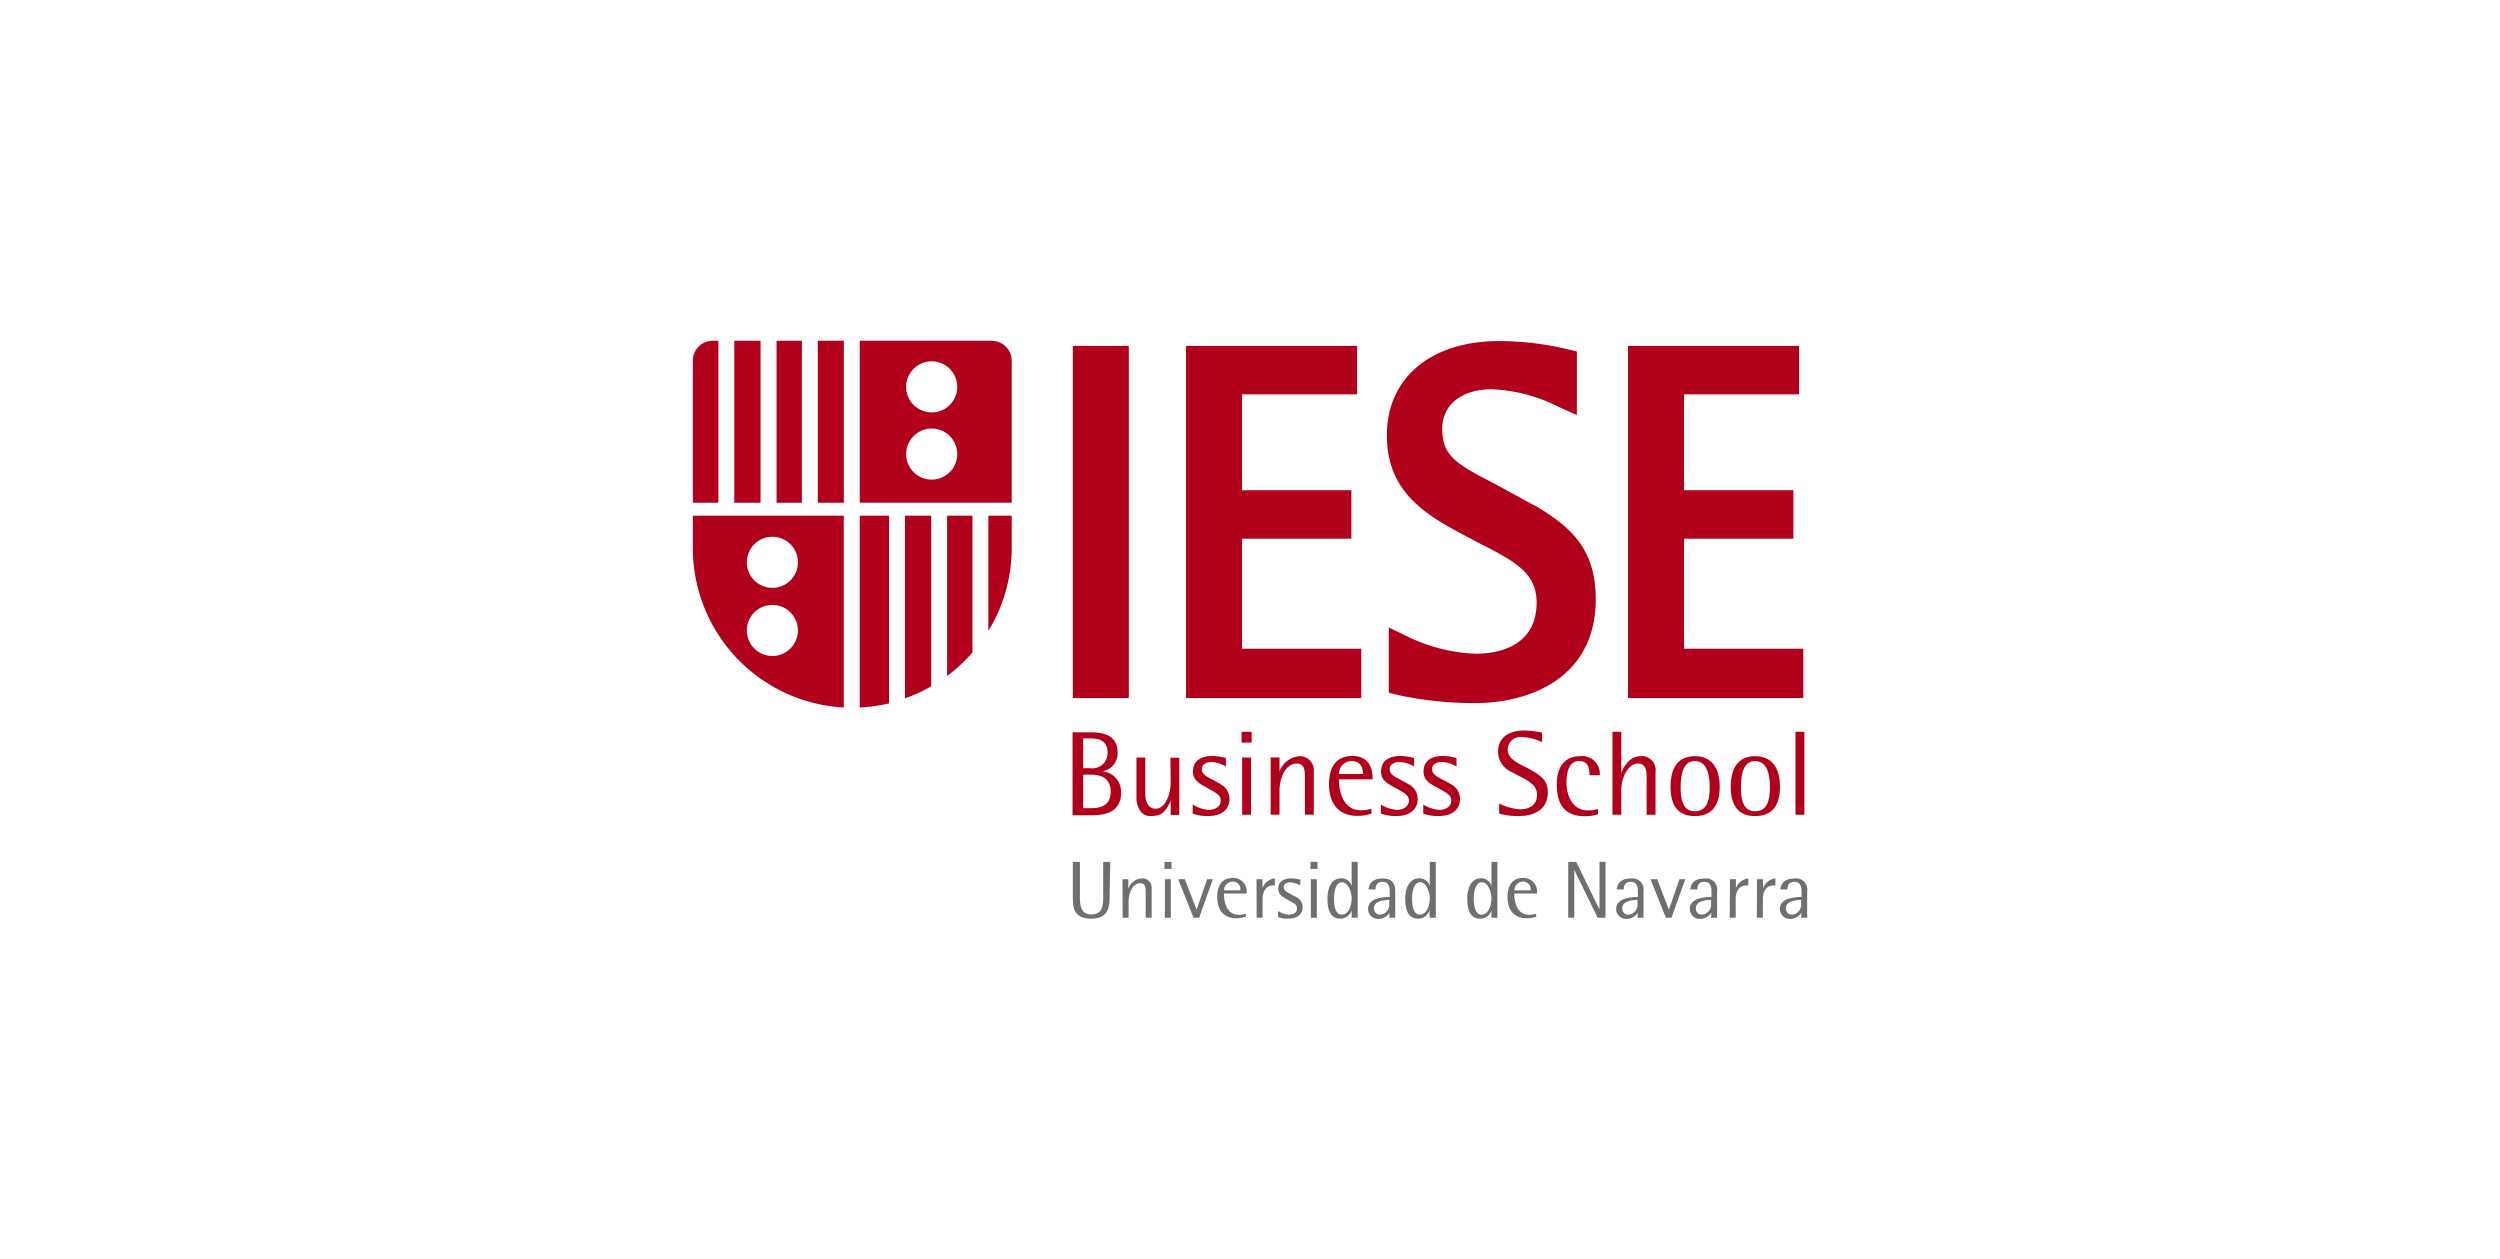 <svg xmlns="http://www.w3.org/2000/svg" xmlns:xlink="http://www.w3.org/1999/xlink" viewBox="0 0 353.36 178.01"><defs><style>.cls-1{fill:#fff;}.cls-2{clip-path:url(#clip-path);}.cls-3{fill:#706f6f;}.cls-4{fill:#b1001c;}</style><clipPath id="clip-path"><rect class="cls-1" width="353.36" height="178.01"/></clipPath></defs><g id="Capa_2" data-name="Capa 2"><g id="Capa_1-2" data-name="Capa 1"><rect class="cls-1" width="353.36" height="178.01"/><g class="cls-2"><path class="cls-3" d="M156.83,126.76c0,1.19,0,3.09-2.62,3.09s-2.57-1.9-2.57-3.09v-4.94h1v4.91c0,1,0,2.52,1.65,2.52s1.64-1.47,1.64-2.52v-4.91h1Z"/><path class="cls-3" d="M158.66,124.27h.82v1.34h0a2.18,2.18,0,0,1,2-1.46,1.32,1.32,0,0,1,1.3,1.43v4.14h-.84V126.2c0-.59,0-1.36-.76-1.36-1.14,0-1.66,1.5-1.66,2.55v2.33h-.84Z"/><path class="cls-3" d="M164.59,121.82h1v1h-1Zm.06,2.45h.84v5.45h-.84Z"/><polygon class="cls-3" points="166.53 124.27 167.47 124.27 169.13 128.58 170.62 124.27 171.44 124.27 169.49 129.72 168.7 129.72 166.53 124.27"/><path class="cls-3" d="M176.1,129.14a3.26,3.26,0,0,1-1,.16c-1.69,0-2.1-1.75-2.1-3h3.2a1.91,1.91,0,0,0-1.94-2.21c-1.59,0-2.21,1.14-2.21,2.7,0,2,1.07,3,2.69,3a4.07,4.07,0,0,0,1.36-.22Zm-3.08-3.3a1.21,1.21,0,0,1,1.18-1.23,1.07,1.07,0,0,1,1.12,1.23Z"/><path class="cls-3" d="M177.6,124.27h.84v1.3h0a2.12,2.12,0,0,1,1.75-1.42v1H180c-1.19,0-1.54,1-1.54,2v2.57h-.84Z"/><path class="cls-3" d="M183.77,125.15a3,3,0,0,0-1.39-.43c-.49,0-.94.21-.94.65,0,.66.79.84,1.74,1.41a1.57,1.57,0,0,1,.94,1.45c0,.85-.6,1.62-2,1.62a3.86,3.86,0,0,1-1.47-.23v-.86a3.14,3.14,0,0,0,1.52.52c.63,0,1.15-.26,1.15-.88s-.54-.77-1.18-1.15-1.47-.69-1.47-1.62.63-1.48,1.87-1.48a5.8,5.8,0,0,1,1.27.19Z"/><path class="cls-3" d="M185.22,121.82h1v1h-1Zm.06,2.45h.84v5.45h-.84Z"/><path class="cls-3" d="M191.05,129.72h.85v-7.9h-.85v3.42h0a1.51,1.51,0,0,0-1.47-1.1c-1.37,0-1.95,1.31-1.95,2.87s.37,2.84,1.84,2.84a1.69,1.69,0,0,0,1.58-1.18h0Zm-2.49-2.65c0-1.15.26-2.37,1.15-2.37s1.34,1.56,1.34,2.19c0,1.37-.56,2.39-1.41,2.39s-1.08-1.15-1.08-2.21"/><path class="cls-3" d="M196.36,129.72h.85V126c0-.78-.18-1.83-1.78-1.83s-1.93.89-2,1.55h1c0-.41.09-1.08,1-1.08s1,.82,1,1.41v.72c-1,.05-3.06.13-3.06,1.73a1.4,1.4,0,0,0,1.47,1.38,1.86,1.86,0,0,0,1.57-.89h0Zm0-1.93a1.4,1.4,0,0,1-1.29,1.49.84.84,0,0,1-.86-.92c0-1.17,1.86-1.14,2.15-1.17Z"/><path class="cls-3" d="M202.09,129.72h.85v-7.9h-.85v3.42h0a1.51,1.51,0,0,0-1.47-1.1c-1.37,0-2,1.31-2,2.87s.38,2.84,1.85,2.84a1.67,1.67,0,0,0,1.58-1.18h0Zm-2.5-2.65c0-1.15.26-2.37,1.16-2.37s1.34,1.56,1.34,2.19c0,1.37-.56,2.39-1.41,2.39s-1.09-1.15-1.09-2.21"/><path class="cls-3" d="M210.81,129.72h.84v-7.9h-.84v3.42h0a1.5,1.5,0,0,0-1.47-1.1c-1.37,0-1.95,1.31-1.95,2.87s.37,2.84,1.84,2.84a1.66,1.66,0,0,0,1.58-1.18h0Zm-2.5-2.65c0-1.15.26-2.37,1.16-2.37s1.34,1.56,1.34,2.19c0,1.37-.57,2.39-1.41,2.39s-1.09-1.15-1.09-2.21"/><path class="cls-3" d="M217.13,129.14a3.26,3.26,0,0,1-1,.16c-1.69,0-2.1-1.75-2.1-3h3.2a1.91,1.91,0,0,0-1.94-2.21c-1.59,0-2.21,1.14-2.21,2.7,0,2,1.07,3,2.69,3a4.07,4.07,0,0,0,1.36-.22Zm-3.07-3.3a1.2,1.2,0,0,1,1.17-1.23,1.07,1.07,0,0,1,1.12,1.23Z"/><polygon class="cls-3" points="221.66 121.82 222.79 121.82 226.06 128.51 226.08 128.51 226.08 121.82 226.93 121.82 226.93 129.72 225.82 129.72 222.53 122.99 222.51 122.99 222.51 129.72 221.66 129.72 221.66 121.82"/><path class="cls-3" d="M231.45,129.72h.85V126a1.58,1.58,0,0,0-1.79-1.83c-1.59,0-1.92.89-2,1.55h1c0-.41.09-1.08,1-1.08s1,.82,1,1.41v.72c-1,.05-3.07.13-3.07,1.73a1.4,1.4,0,0,0,1.48,1.38,1.87,1.87,0,0,0,1.57-.89h0Zm0-1.93a1.4,1.4,0,0,1-1.29,1.49.84.84,0,0,1-.86-.92c0-1.17,1.85-1.14,2.15-1.17Z"/><polygon class="cls-3" points="233.29 124.27 234.23 124.27 235.89 128.58 237.38 124.27 238.21 124.27 236.25 129.72 235.46 129.72 233.29 124.27"/><path class="cls-3" d="M241.85,129.72h.85V126a1.58,1.58,0,0,0-1.79-1.83c-1.59,0-1.92.89-2,1.55h1c0-.41.09-1.08,1-1.08s1,.82,1,1.41v.72c-1,.05-3.07.13-3.07,1.73a1.41,1.41,0,0,0,1.48,1.38,1.87,1.87,0,0,0,1.57-.89h0Zm0-1.93a1.41,1.41,0,0,1-1.29,1.49.83.83,0,0,1-.86-.92c0-1.17,1.85-1.14,2.15-1.17Z"/><path class="cls-3" d="M244.52,124.27h.84v1.3h0a2.14,2.14,0,0,1,1.75-1.42v1h-.24c-1.19,0-1.54,1-1.54,2v2.57h-.84Z"/><path class="cls-3" d="M248.34,124.27h.85v1.3h0a2.15,2.15,0,0,1,1.75-1.42v1h-.23c-1.2,0-1.54,1-1.54,2v2.57h-.85Z"/><path class="cls-3" d="M254.58,129.72h.85V126a1.58,1.58,0,0,0-1.79-1.83c-1.59,0-1.92.89-2,1.55h1c0-.41.1-1.08,1-1.08s1,.82,1,1.41v.72c-1,.05-3.07.13-3.07,1.73a1.41,1.41,0,0,0,1.48,1.38,1.86,1.86,0,0,0,1.57-.89h0Zm0-1.93a1.4,1.4,0,0,1-1.29,1.49.83.83,0,0,1-.86-.92c0-1.17,1.86-1.14,2.15-1.17Z"/><rect class="cls-4" x="151.64" y="48.89" width="7.91" height="49.78"/><polygon class="cls-4" points="238.03 91.69 238.03 76.14 253.49 76.14 253.49 69.29 238.03 69.29 238.03 55.74 254.29 55.74 254.29 48.89 230.11 48.89 230.11 98.67 254.89 98.67 254.89 91.69 238.03 91.69"/><path class="cls-4" d="M217,71.51l0,0-5.72-3.12c-5.52-2.83-7.43-4-7.43-7.79,0-3.38,2.75-5.58,7-5.58a22.81,22.81,0,0,1,9.35,2.44l2.68,1.21v-9l-1.47-.34a41.53,41.53,0,0,0-9.56-1.12c-9.61,0-15.82,5.22-15.82,13.29C196,69.81,201.91,73,207.63,76l1.21.65,1,.51c4.55,2.34,7.35,4,7.35,8,0,6.53-6,7.24-8.58,7.24A24.06,24.06,0,0,1,199,90l-2.7-1.31v9.22l1.43.36a51.84,51.84,0,0,0,10.65,1.11c8.3,0,17.17-3.85,17.17-14.69,0-7.4-3.86-10.36-8.51-13.2m0,0h0Z"/><polygon class="cls-4" points="175.55 91.69 175.55 76.14 191.01 76.14 191.01 69.29 175.55 69.29 175.55 55.74 191.82 55.74 191.82 48.89 167.64 48.89 167.64 98.67 192.41 98.67 192.41 91.69 175.55 91.69"/><rect class="cls-4" x="175.49" y="103.43" width="1.42" height="1.53"/><path class="cls-4" d="M154.1,114.23h-1v-4.74h1c1,0,2.89.15,2.89,2.41s-1.9,2.33-2.89,2.33m-1-9.86h1c1,0,2.45.17,2.45,2a2.14,2.14,0,0,1-2.45,2.21h-1ZM155.9,109v0a2.55,2.55,0,0,0,2.06-2.65c0-2.78-2.62-2.84-4-2.84h-2.36v11.72h2.55c1.28,0,4.31,0,4.31-3.21a2.91,2.91,0,0,0-2.6-3"/><path class="cls-4" d="M165.47,110.54c0,1.56-.66,3.77-2.14,3.77-1.09,0-1.45-1.14-1.45-2v-5.24h-1.25v5.78c0,1.06.59,2.5,1.93,2.5,1.62,0,2.13-.49,2.91-2.16h0v2h1.22v-8.09h-1.26Z"/><path class="cls-4" d="M223.25,107.57c1.41,0,1.41,1.36,1.41,2h1.46a2.5,2.5,0,0,0-2.79-2.69c-2,0-3.29,1.33-3.29,4s1,4.49,4,4.49a5.51,5.51,0,0,0,1.82-.29v-.75a4.26,4.26,0,0,1-1.37.22c-2.35,0-3.08-2.24-3.08-4,0-1.35.37-3,1.8-3"/><path class="cls-4" d="M231.9,106.88c-1.68,0-2.5,1.72-2.74,2.37h0v-5.81h-1.25v11.72h1.25v-3.58c0-1.48.87-3.66,2.38-3.66,1,0,1.2.89,1.2,1.82v5.42H234v-6a2,2,0,0,0-2.08-2.3"/><path class="cls-4" d="M216.82,109.09c-1.54-1-3.72-1.49-3.72-3.19a1.83,1.83,0,0,1,2.06-1.72,7.14,7.14,0,0,1,2.8.72v-1.36a14.15,14.15,0,0,0-2.53-.29c-2.24,0-3.69,1.07-3.69,3a3.15,3.15,0,0,0,2,2.9c1.73,1,3.51,1.53,3.51,3.18,0,1.35-.93,2.06-2.41,2.06a7.36,7.36,0,0,1-2.94-.82V115a10.54,10.54,0,0,0,2.72.35c2.31,0,4.15-1,4.15-3.33,0-1.53-.63-2.08-1.91-2.93"/><path class="cls-4" d="M172.46,110.8c-1.41-.86-2.59-1.13-2.59-2.1,0-.66.66-1,1.4-1a4.3,4.3,0,0,1,2,.65v-1.21a8.28,8.28,0,0,0-1.88-.29c-1.84,0-2.77.82-2.77,2.21s1.17,1.81,2.19,2.4,1.73.88,1.73,1.7-.76,1.31-1.7,1.31a4.81,4.81,0,0,1-2.26-.76V115a6.15,6.15,0,0,0,2.2.34c2.12,0,3-1.14,3-2.4a2.33,2.33,0,0,0-1.39-2.15"/><rect class="cls-4" x="253.78" y="103.43" width="1.26" height="11.73"/><path class="cls-4" d="M205,110.8c-1.41-.86-2.59-1.13-2.59-2.1,0-.66.66-1,1.39-1a4.4,4.4,0,0,1,2.07.65v-1.21a8.5,8.5,0,0,0-1.89-.29c-1.84,0-2.77.82-2.77,2.21s1.17,1.81,2.19,2.4,1.73.88,1.73,1.7-.76,1.31-1.7,1.31a4.81,4.81,0,0,1-2.26-.76V115a6.08,6.08,0,0,0,2.19.34c2.13,0,3-1.14,3-2.4A2.33,2.33,0,0,0,205,110.8"/><path class="cls-4" d="M199,110.8c-1.41-.86-2.58-1.13-2.58-2.1,0-.66.67-1,1.39-1a4.35,4.35,0,0,1,2.06.65v-1.21a8.5,8.5,0,0,0-1.89-.29c-1.83,0-2.77.82-2.77,2.21s1.17,1.81,2.19,2.4,1.74.88,1.74,1.7-.76,1.31-1.7,1.31a4.76,4.76,0,0,1-2.26-.76V115a6.11,6.11,0,0,0,2.2.34c2.12,0,3-1.14,3-2.4a2.34,2.34,0,0,0-1.4-2.15"/><rect class="cls-4" x="175.57" y="107.07" width="1.25" height="8.09"/><path class="cls-4" d="M183.77,106.88a3.26,3.26,0,0,0-2.92,2.18h0v-2H179.6v8.09h1.25V111.7c0-1.57.77-3.78,2.47-3.78,1.12,0,1.12,1.14,1.12,2v5.23h1.26V109a2,2,0,0,0-1.93-2.13"/><path class="cls-4" d="M191,107.57a1.79,1.79,0,0,0-1.75,1.83h3.4c0-.7-.2-1.83-1.65-1.83m3,2.58h-4.75c0,1.79.62,4.38,3.12,4.38a5,5,0,0,0,1.48-.23V115a6.09,6.09,0,0,1-2,.32c-2.41,0-4-1.5-4-4.47,0-2.31.92-4,3.29-4,2.87,0,2.87,2.61,2.87,3.27"/><path class="cls-4" d="M239.55,114.67c-1.73,0-2-1.75-2-3.41s.29-3.69,2-3.69,2.11,1.92,2.11,3.69-.35,3.41-2.11,3.41m0-7.79c-2.42,0-3.43,1.74-3.43,4.32s1,4.15,3.43,4.15,3.52-1.53,3.52-4.15-1.11-4.32-3.52-4.32"/><path class="cls-4" d="M248.07,114.67c-1.74,0-2-1.75-2-3.41s.28-3.69,2-3.69,2.1,1.92,2.1,3.69-.35,3.41-2.1,3.41m0-7.79c-2.41,0-3.44,1.74-3.44,4.32s1,4.15,3.44,4.15,3.52-1.53,3.52-4.15-1.11-4.32-3.52-4.32"/><path class="cls-4" d="M127.91,98.71a22.63,22.63,0,0,0,3.71-1.7V72.89h-3.71Z"/><path class="cls-4" d="M133.87,95.55a23,23,0,0,0,3.58-3.32V72.89h-3.58Z"/><path class="cls-4" d="M121.52,100a23.46,23.46,0,0,0,4.14-.58V72.89h-4.14Z"/><path class="cls-4" d="M139.7,89.17A22.4,22.4,0,0,0,143,77.44V72.89H139.7Z"/><rect class="cls-4" x="115.59" y="48.16" width="3.68" height="22.9"/><rect class="cls-4" x="109.76" y="48.16" width="3.58" height="22.9"/><rect class="cls-4" x="103.79" y="48.16" width="3.71" height="22.9"/><path class="cls-4" d="M101.54,48.16h-.8A2.81,2.81,0,0,0,97.93,51V71.06h3.61Z"/><path class="cls-4" d="M109.17,83.09a3.61,3.61,0,1,1,3.61-3.6,3.61,3.61,0,0,1-3.61,3.6m0,9.63a3.61,3.61,0,1,1,3.61-3.61,3.61,3.61,0,0,1-3.61,3.61M97.93,72.89v4.55A22.55,22.55,0,0,0,119.26,100V72.89Z"/><path class="cls-4" d="M131.69,58.29a3.61,3.61,0,1,1,3.61-3.6,3.6,3.6,0,0,1-3.61,3.6m0,9.5a3.61,3.61,0,1,1,3.61-3.61,3.61,3.61,0,0,1-3.61,3.61m8.49-19.63H121.52v22.9H143V51a2.81,2.81,0,0,0-2.81-2.82"/></g></g></g></svg>